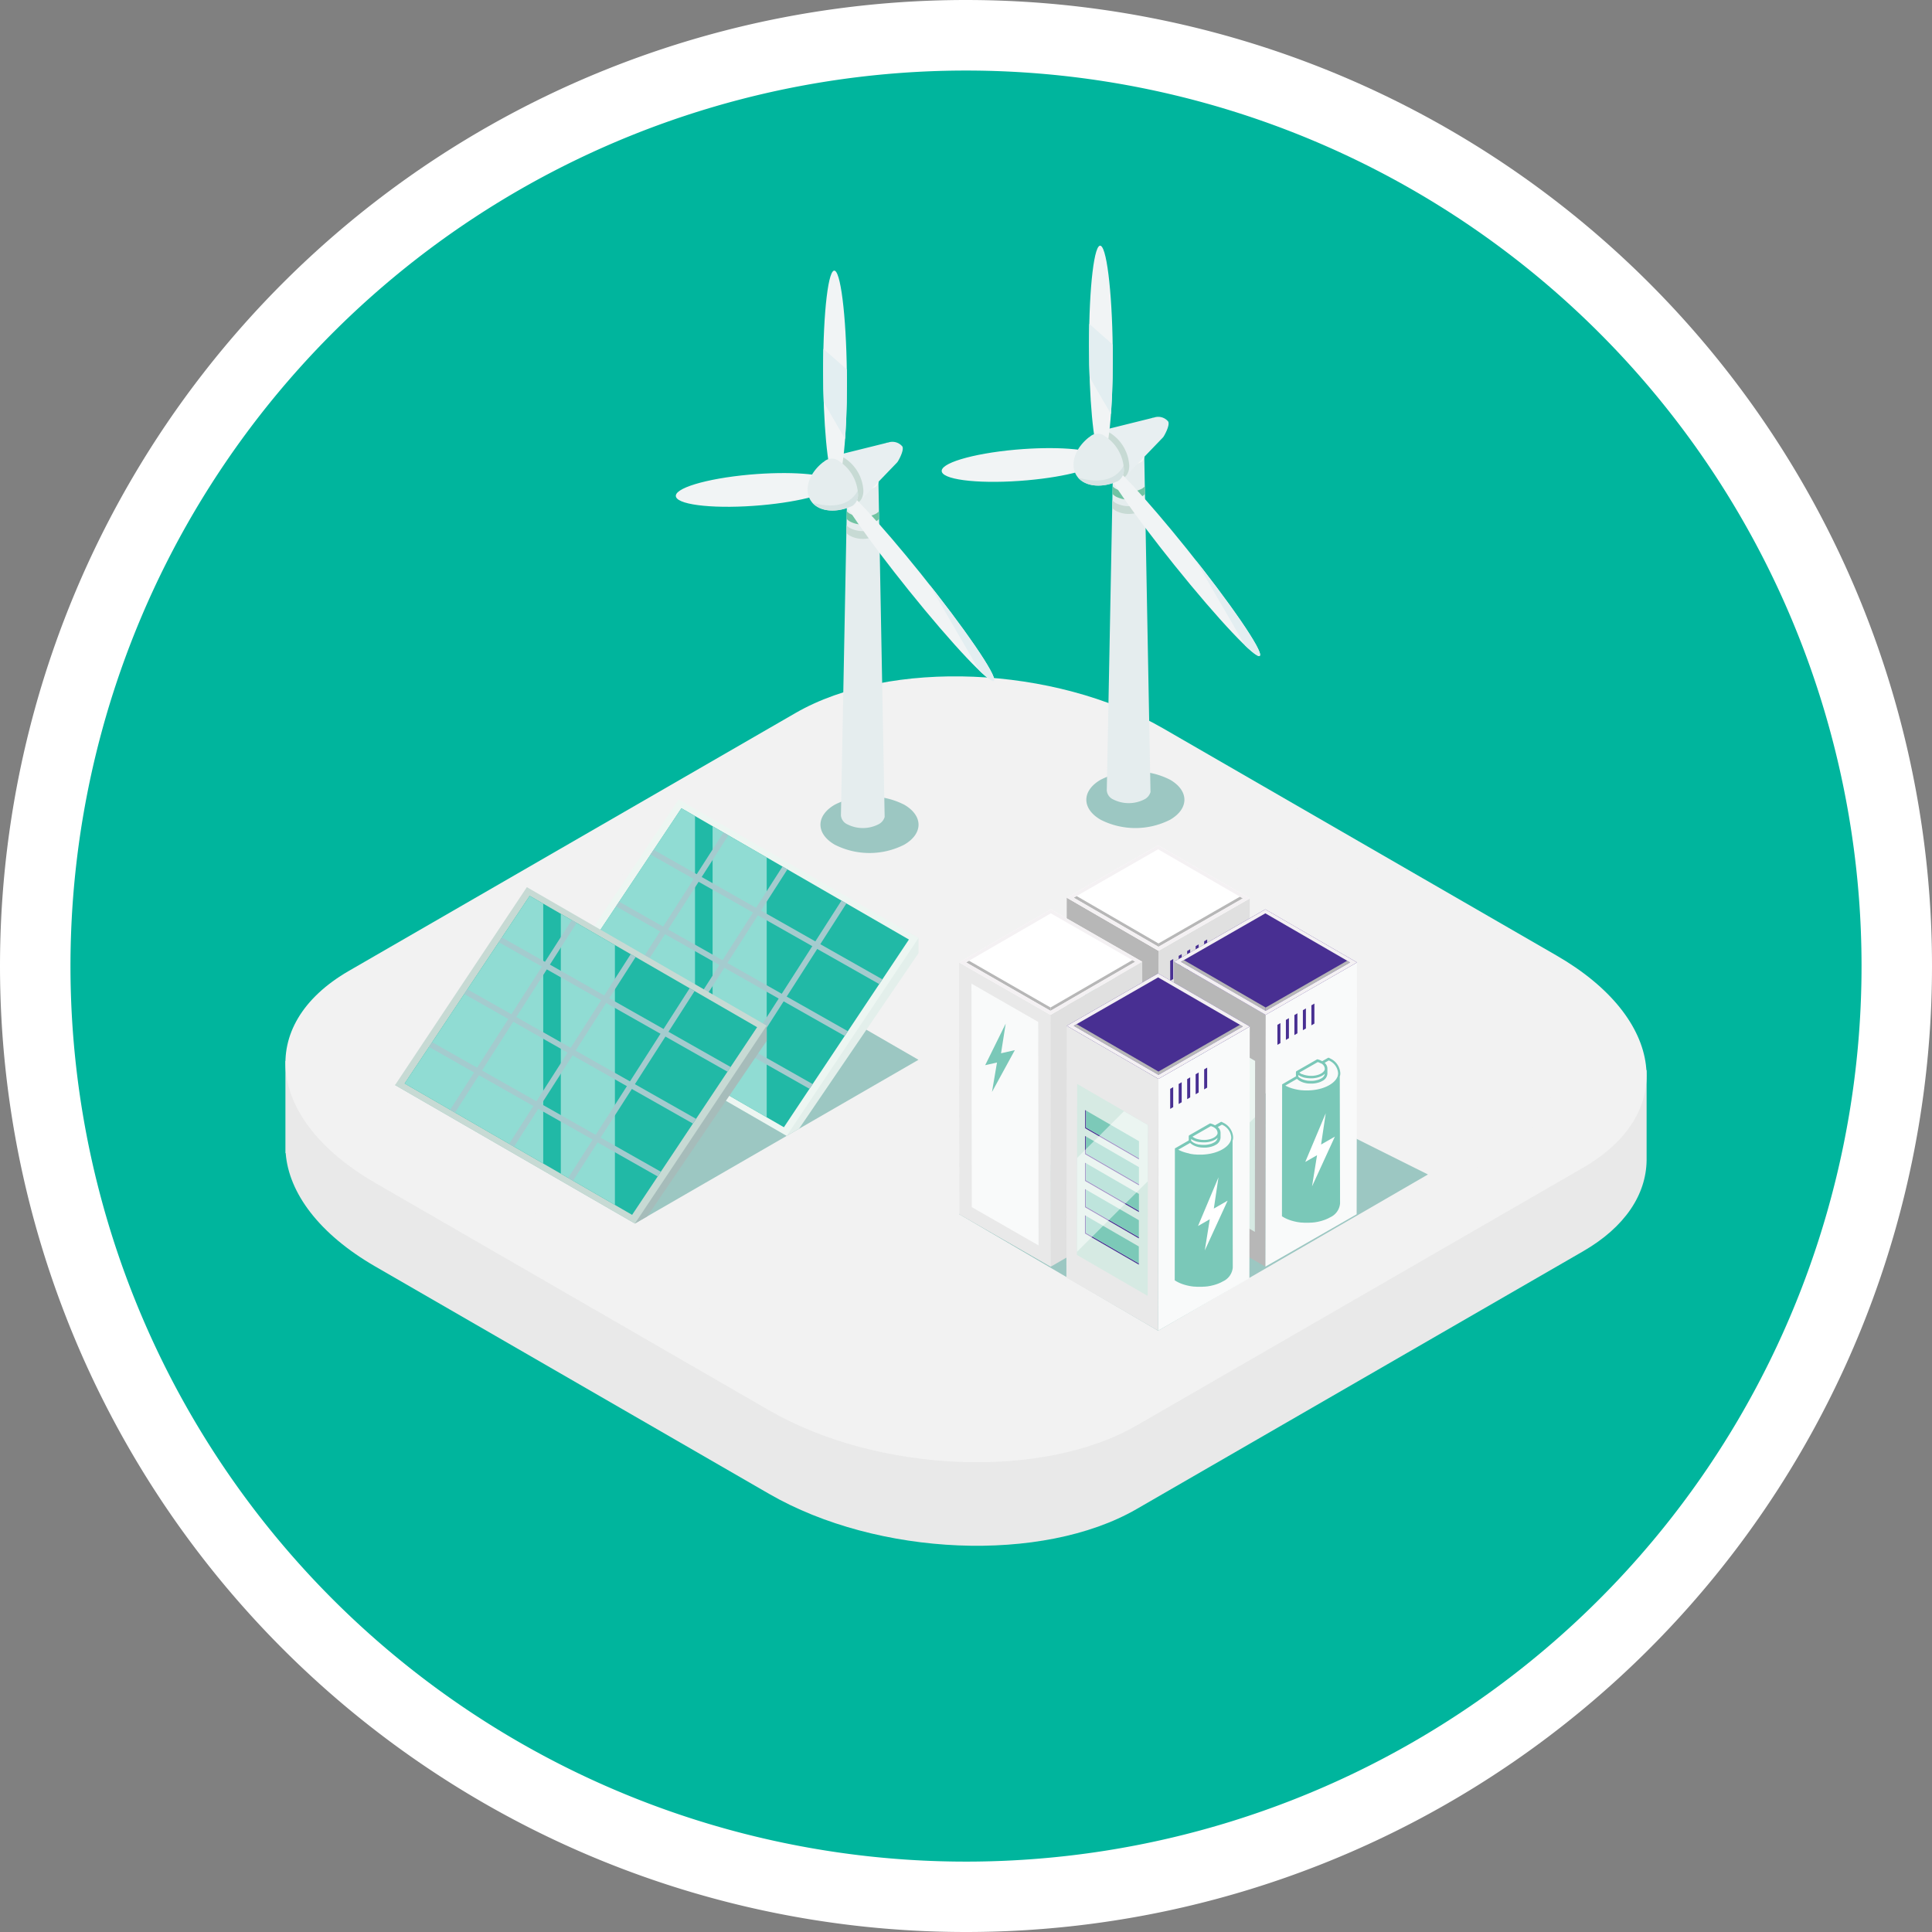 <svg xmlns="http://www.w3.org/2000/svg" xmlns:xlink="http://www.w3.org/1999/xlink" id="Component_292_12" data-name="Component 292 &#x2013; 12" width="220" height="220" viewBox="0 0 220 220"><rect x="0" y="0" width="220" height="220" fill="#808080" stroke="none"/><defs><clipPath id="clip-path"><path id="Path_33436" data-name="Path 33436" d="M50.993,110.7c0,.022,0,.044,0,.066h0a1.248,1.248,0,0,0,.732,1.015,3.913,3.913,0,0,0,3.536,0,1.365,1.365,0,0,0,.712-.837L55.259,72.71l-3.536-.01Z" transform="translate(-50.99 -72.7)" fill="none"></path></clipPath><clipPath id="clip-path-2"><path id="Path_33442" data-name="Path 33442" d="M16.777,19.02c0,6.046.5,11.348,1.149,12.6-.981-.779-4.991-1.086-9.525-.681-5,.446-8.749,1.589-8.376,2.551s4.732,1.38,9.729.934c4.534-.4,8.045-1.383,8.376-2.28.331,1.279,3.842,6.311,8.376,11.952,5,6.215,9.355,10.83,9.728,10.3s-3.38-6.007-8.376-12.223c-4.534-5.641-8.544-9.963-9.525-10.317.65-.5,1.149-5.225,1.149-11.271,0-6.661-.606-12.419-1.352-12.85a.178.178,0,0,0-.088-.025c-.705,0-1.264,4.919-1.264,11.314" transform="translate(0 -7.706)" fill="none"></path></clipPath><clipPath id="clip-path-3"><path id="Path_33445" data-name="Path 33445" d="M42.514,66.17l-.015-.018c-1.57,1.208-2.241,3.025-1.5,4.313.754,1.306,2.752,1.573,4.61.771a1.031,1.031,0,0,0,.212-.1,1.506,1.506,0,0,0,.609-1.369,4.712,4.712,0,0,0-2.13-3.69,1.932,1.932,0,0,0-.951-.291,1.053,1.053,0,0,0-.837.381" transform="translate(-40.699 -65.789)" fill="none"></path></clipPath><clipPath id="clip-path-4"><path id="Path_33450" data-name="Path 33450" d="M133.1,103c0,.022,0,.044,0,.067h0a1.246,1.246,0,0,0,.732,1.014,3.912,3.912,0,0,0,3.537,0,1.363,1.363,0,0,0,.711-.837L137.371,65l-3.537-.009Z" transform="translate(-133.102 -64.995)" fill="none"></path></clipPath><clipPath id="clip-path-5"><path id="Path_33456" data-name="Path 33456" d="M100.15,0c-.7.013-1.261,4.927-1.261,11.315,0,6.046.5,11.347,1.149,12.6-.981-.779-4.991-1.087-9.525-.681-5,.446-8.749,1.589-8.376,2.551s4.732,1.38,9.728.934c4.534-.4,8.045-1.384,8.376-2.28.331,1.278,3.842,6.311,8.376,11.952,5,6.215,9.355,10.83,9.728,10.3s-3.38-6.008-8.376-12.223c-4.535-5.641-8.545-9.964-9.525-10.317.65-.5,1.149-5.225,1.149-11.271,0-6.661-.606-12.419-1.352-12.85A.174.174,0,0,0,100.155,0Z" transform="translate(-82.112)" fill="none"></path></clipPath><clipPath id="clip-path-6"><path id="Path_33459" data-name="Path 33459" d="M124.626,58.464l-.015-.018c-1.57,1.208-2.241,3.025-1.5,4.313.754,1.306,2.752,1.573,4.61.771a1.022,1.022,0,0,0,.212-.1,1.507,1.507,0,0,0,.608-1.369,4.712,4.712,0,0,0-2.13-3.69,1.93,1.93,0,0,0-.951-.291,1.056,1.056,0,0,0-.837.381" transform="translate(-122.81 -58.083)" fill="none"></path></clipPath><clipPath id="clip-path-7"><path id="Path_33418" data-name="Path 33418" d="M69.334,55.85,95.24,70.807l14.236-21.374L83.569,34.476Z" transform="translate(-69.334 -34.476)" fill="none"></path></clipPath><clipPath id="clip-path-8"><rect id="Rectangle_5838" data-name="Rectangle 5838" width="17.255" height="49.74" fill="none"></rect></clipPath><clipPath id="clip-path-9"><rect id="Rectangle_5840" data-name="Rectangle 5840" width="6.16" height="49.74" fill="none"></rect></clipPath><clipPath id="clip-path-10"><path id="Path_33428" data-name="Path 33428" d="M22.46,82.912,48.367,97.869,62.6,76.5,36.7,61.538Z" transform="translate(-22.46 -61.538)" fill="none"></path></clipPath><clipPath id="clip-path-13"><path id="Path_33486" data-name="Path 33486" d="M69.686,53.612l8.061,4.668.028-19.469-8.061-4.668Z" transform="translate(-69.686 -34.144)" fill="none"></path></clipPath><clipPath id="clip-path-14"><rect id="Rectangle_5856" data-name="Rectangle 5856" width="20.78" height="20.752" fill="none"></rect></clipPath><clipPath id="clip-path-15"><path id="Path_33511" data-name="Path 33511" d="M102.8,73.4l8.061,4.668.027-19.468-8.06-4.668Z" transform="translate(-102.804 -53.93)" fill="none"></path></clipPath><clipPath id="clip-path-16"><rect id="Rectangle_5859" data-name="Rectangle 5859" width="20.781" height="20.752" fill="none"></rect></clipPath><clipPath id="clip-path-17"><path id="Path_33545" data-name="Path 33545" d="M69.686,93.18l8.061,4.668.028-19.468-8.061-4.668Z" transform="translate(-69.686 -73.712)" fill="none"></path></clipPath></defs><path id="Path_16870" data-name="Path 16870" d="M139.774,487.022A110,110,0,1,1,29.011,596.265,110,110,0,0,1,139.774,487.022" transform="translate(-29.008 -487.019)" fill="#fff"></path><path id="Path_16871" data-name="Path 16871" d="M53.4,574.188a101.976,101.976,0,1,0,129.871-62.658A101.978,101.978,0,0,0,53.4,574.188" transform="translate(-39.672 -497.803)" fill="#00b59d"></path><g id="Group_21924" data-name="Group 21924" transform="translate(18714.824 -1094.022)"><g id="Group_21915" data-name="Group 21915" transform="translate(-18682.322 1171.039)"><path id="Path_33429" data-name="Path 33429" d="M13.88,158.661l44.2-25.521c10.717-6.187,29.463-5.409,41.837,1.734l43.1,24.881L155,164.294V174.58h0c-.06,3.876-2.44,7.571-7.232,10.338L96.916,214.276c-10.717,6.188-29.463,5.41-41.837-1.734L10.238,186.653c-6.41-3.7-9.86-8.389-10.208-12.908L0,173.732V163.246Z" transform="translate(0 -119.449)" fill="#e9e9e9" fill-rule="evenodd"></path><path id="Path_33430" data-name="Path 33430" d="M99.92,116.145C87.545,109,68.8,108.224,58.082,114.41L7.234,143.768c-10.717,6.188-9.37,17.01,3,24.155l44.841,25.889c12.374,7.145,31.121,7.922,41.837,1.734l50.849-29.358c10.716-6.187,9.37-17.01-3-24.154Z" transform="translate(0 -110.234)" fill="#f2f2f2" fill-rule="evenodd"></path><path id="Path_33431" data-name="Path 33431" d="M99.931,123.185c-10.693-6.174-26.893-6.846-36.154-1.5l-43.94,25.369c-9.26,5.347-8.1,14.7,2.6,20.874L61.181,190.3c10.693,6.174,26.893,6.846,36.154,1.5l43.94-25.369c9.261-5.347,8.1-14.7-2.6-20.874Z" transform="translate(-3.058 -111.999)" fill="#f2f2f2" fill-rule="evenodd"></path></g><g id="Group_21916" data-name="Group 21916" transform="translate(-18669.838 1122)"><g id="Group_21450" data-name="Group 21450" transform="translate(31.972)"><g id="Group_21385" data-name="Group 21385" transform="translate(16.467 26.806)"><path id="Path_33432" data-name="Path 33432" d="M46.3,171.014a8.732,8.732,0,0,1,7.9,0c2.179,1.258,2.179,3.3,0,4.559a8.732,8.732,0,0,1-7.9,0c-2.179-1.258-2.179-3.3,0-4.559" transform="translate(-44.664 -134.168)" fill="#9cc7c2" fill-rule="evenodd"></path><path id="Path_33433" data-name="Path 33433" d="M50.992,110.7l.73-38,3.536.01.712,38.238a1.364,1.364,0,0,1-.712.837,3.911,3.911,0,0,1-3.536,0,1.247,1.247,0,0,1-.732-1.014h0c0-.022,0-.045,0-.067" transform="translate(-48.658 -72.7)" fill="#e5edee" fill-rule="evenodd"></path></g><g id="Group_21387" data-name="Group 21387" transform="translate(18.801 26.806)"><g id="Group_21386" data-name="Group 21386" clip-path="url(#clip-path)"><path id="Path_33434" data-name="Path 33434" d="M52.288,81.691a1.4,1.4,0,0,0,.463.406,3.245,3.245,0,0,0,2.935,0,1.388,1.388,0,0,0,.462-.406c.3.431.141.941-.462,1.289a3.245,3.245,0,0,1-2.935,0c-.6-.348-.758-.858-.463-1.289" transform="translate(-51.718 -78.376)" fill="#71c3a3" fill-rule="evenodd"></path><path id="Path_33435" data-name="Path 33435" d="M52.288,86.1a1.4,1.4,0,0,0,.463.406,3.245,3.245,0,0,0,2.935,0,1.388,1.388,0,0,0,.462-.406c.3.431.141.941-.462,1.289a3.245,3.245,0,0,1-2.935,0c-.6-.348-.758-.858-.463-1.289" transform="translate(-51.718 -81.159)" fill="#c7dad4" fill-rule="evenodd"></path></g></g><g id="Group_21389" data-name="Group 21389" transform="translate(0 2.841)"><path id="Path_33437" data-name="Path 33437" d="M53.5,70.308a2.766,2.766,0,0,1,2.5,0,.762.762,0,0,1,0,1.444,2.766,2.766,0,0,1-2.5,0,.762.762,0,0,1,0-1.444" transform="translate(-33.444 -47.037)" fill="#f6f7f5" fill-rule="evenodd"></path><path id="Path_33438" data-name="Path 33438" d="M55.2,60.71a1.471,1.471,0,0,1,1.632.438c.253.439-.516,1.766-.586,1.812l-4.331,4.5L49.17,62.2l5.8-1.44a.475.475,0,0,1,.229-.048" transform="translate(-31.04 -41.13)" fill="#e8eff1" fill-rule="evenodd"></path><path id="Path_33439" data-name="Path 33439" d="M48.495,65.115a4.712,4.712,0,0,1,2.131,3.69c0,1.358-.955,1.909-2.131,1.23a4.712,4.712,0,0,1-2.131-3.69c0-1.358.955-1.909,2.131-1.23" transform="translate(-29.27 -43.764)" fill="#c7dad4" fill-rule="evenodd"></path><path id="Path_33440" data-name="Path 33440" d="M17.927,31.618c-.65-1.25-1.149-6.552-1.149-12.6,0-6.662.606-11.72,1.352-11.289s1.352,6.189,1.352,12.85c0,6.046-.5,10.771-1.149,11.271.981.354,4.991,4.676,9.525,10.317,5,6.215,8.749,11.692,8.376,12.223s-4.732-4.084-9.728-10.3c-4.534-5.641-8.045-10.674-8.376-11.952-.331.9-3.842,1.875-8.376,2.28-5,.447-9.355.028-9.728-.934s3.38-2.1,8.376-2.551c4.534-.4,8.544-.1,9.525.682" transform="translate(0 -7.706)" fill="#f1f4f5" fill-rule="evenodd"></path></g><g id="Group_21391" data-name="Group 21391" transform="translate(0 2.841)"><g id="Group_21390" data-name="Group 21390" clip-path="url(#clip-path-2)"><path id="Path_33441" data-name="Path 33441" d="M26.216,14.752l28.77,49.641L52.93,51.952,43.5,30.012Z" transform="translate(-16.549 -12.154)" fill="#e3eef1" fill-rule="evenodd"></path></g></g><g id="Group_21393" data-name="Group 21393" transform="translate(15.006 24.258)"><path id="Path_33443" data-name="Path 33443" d="M42.514,66.17a1.334,1.334,0,0,1,1.788-.09,4.714,4.714,0,0,1,2.131,3.691,1.507,1.507,0,0,1-.609,1.369,1.037,1.037,0,0,1-.212.1c-1.857.8-3.856.534-4.61-.772-.743-1.288-.073-3.105,1.5-4.313Z" transform="translate(-40.699 -65.79)" fill="#e5edee" fill-rule="evenodd"></path></g><g id="Group_21395" data-name="Group 21395" transform="translate(15.007 24.257)"><g id="Group_21394" data-name="Group 21394" clip-path="url(#clip-path-3)"><path id="Path_33444" data-name="Path 33444" d="M40.7,75.1c3.956,1.33,5.729-.313,6.037-2.226l-.3,4.51L40.7,77.168Z" transform="translate(-40.699 -70.259)" fill="#d5e3e3" fill-rule="evenodd"></path></g></g><g id="Group_21397" data-name="Group 21397" transform="translate(46.744 23.965)"><path id="Path_33446" data-name="Path 33446" d="M128.411,163.308a8.732,8.732,0,0,1,7.9,0c2.179,1.258,2.179,3.3,0,4.559a8.732,8.732,0,0,1-7.9,0c-2.179-1.258-2.179-3.3,0-4.559" transform="translate(-126.776 -126.463)" fill="#9cc7c2" fill-rule="evenodd"></path><path id="Path_33447" data-name="Path 33447" d="M133.1,103l.73-38,3.536.01.712,38.238a1.364,1.364,0,0,1-.712.837,3.911,3.911,0,0,1-3.536,0,1.247,1.247,0,0,1-.732-1.014h0c0-.022,0-.045,0-.067" transform="translate(-130.77 -64.995)" fill="#e5edee" fill-rule="evenodd"></path></g><g id="Group_21399" data-name="Group 21399" transform="translate(49.077 23.965)"><g id="Group_21398" data-name="Group 21398" clip-path="url(#clip-path-4)"><path id="Path_33448" data-name="Path 33448" d="M134.4,73.985a1.393,1.393,0,0,0,.462.406,3.246,3.246,0,0,0,2.935,0,1.388,1.388,0,0,0,.462-.406c.3.431.141.941-.462,1.289a3.246,3.246,0,0,1-2.935,0c-.6-.348-.757-.858-.462-1.289" transform="translate(-133.83 -70.67)" fill="#71c3a3" fill-rule="evenodd"></path><path id="Path_33449" data-name="Path 33449" d="M134.4,78.393a1.394,1.394,0,0,0,.462.406,3.246,3.246,0,0,0,2.935,0,1.389,1.389,0,0,0,.462-.406c.3.431.141.941-.462,1.289a3.246,3.246,0,0,1-2.935,0c-.6-.348-.757-.858-.462-1.289" transform="translate(-133.83 -73.453)" fill="#c7dad4" fill-rule="evenodd"></path></g></g><g id="Group_21401" data-name="Group 21401" transform="translate(30.275 0)"><path id="Path_33451" data-name="Path 33451" d="M135.607,62.6a2.766,2.766,0,0,1,2.5,0,.762.762,0,0,1,0,1.444,2.766,2.766,0,0,1-2.5,0,.762.762,0,0,1,0-1.444" transform="translate(-115.556 -39.331)" fill="#f6f7f5" fill-rule="evenodd"></path><path id="Path_33452" data-name="Path 33452" d="M137.307,53a1.471,1.471,0,0,1,1.632.438c.253.439-.516,1.766-.586,1.812l-4.331,4.5-2.741-5.258,5.8-1.44a.475.475,0,0,1,.229-.048" transform="translate(-113.152 -33.424)" fill="#e8eff1" fill-rule="evenodd"></path><path id="Path_33453" data-name="Path 33453" d="M130.607,57.41a4.713,4.713,0,0,1,2.131,3.69c0,1.358-.955,1.909-2.131,1.23a4.712,4.712,0,0,1-2.131-3.69c0-1.358.955-1.909,2.131-1.23" transform="translate(-111.382 -36.058)" fill="#c7dad4" fill-rule="evenodd"></path><path id="Path_33454" data-name="Path 33454" d="M100.039,23.912c-.65-1.25-1.149-6.552-1.149-12.6,0-6.662.606-11.72,1.352-11.289s1.352,6.189,1.352,12.85c0,6.046-.5,10.771-1.149,11.271.981.354,4.991,4.676,9.525,10.317,5,6.215,8.749,11.692,8.376,12.223s-4.732-4.084-9.728-10.3c-4.534-5.641-8.045-10.674-8.376-11.952-.331.9-3.842,1.875-8.376,2.28-5,.447-9.355.028-9.728-.934s3.38-2.1,8.376-2.551c4.534-.4,8.544-.1,9.525.682" transform="translate(-82.112 0)" fill="#f1f4f5" fill-rule="evenodd"></path></g><g id="Group_21403" data-name="Group 21403" transform="translate(30.276)"><g id="Group_21402" data-name="Group 21402" clip-path="url(#clip-path-5)"><path id="Path_33455" data-name="Path 33455" d="M108.327,7.046,137.1,56.688l-2.056-12.441-9.432-21.941Z" transform="translate(-98.661 -4.448)" fill="#e3eef1" fill-rule="evenodd"></path></g></g><g id="Group_21405" data-name="Group 21405" transform="translate(45.282 21.417)"><path id="Path_33457" data-name="Path 33457" d="M124.625,58.465a1.334,1.334,0,0,1,1.788-.09,4.712,4.712,0,0,1,2.131,3.69,1.508,1.508,0,0,1-.609,1.37,1.033,1.033,0,0,1-.212.1c-1.857.8-3.856.534-4.61-.772-.743-1.288-.073-3.1,1.5-4.313Z" transform="translate(-122.81 -58.084)" fill="#e5edee" fill-rule="evenodd"></path></g><g id="Group_21407" data-name="Group 21407" transform="translate(45.282 21.416)"><g id="Group_21406" data-name="Group 21406" clip-path="url(#clip-path-6)"><path id="Path_33458" data-name="Path 33458" d="M122.81,67.39c3.956,1.33,5.729-.313,6.037-2.226l-.3,4.511-5.734-.212Z" transform="translate(-122.81 -62.553)" fill="#d5e3e3" fill-rule="evenodd"></path></g></g></g><g id="Group_21451" data-name="Group 21451" transform="translate(0 63.066)"><g id="Group_21363" data-name="Group 21363" transform="translate(0 0)"><path id="Path_33408" data-name="Path 33408" d="M51.8,69.417,19.508,88.06l27.312,15.769L79.11,85.185Z" transform="translate(-19.508 -55.548)" fill="#9cc7c2" fill-rule="evenodd"></path><path id="Path_33409" data-name="Path 33409" d="M119.93,71.792l1.407-.812,13.6-19.99V49.259l-27-14.783" transform="translate(-75.336 -33.49)" fill="#e3efeb" fill-rule="evenodd"></path><path id="Path_33410" data-name="Path 33410" d="M81.389,31.8,108.7,47.572,93.693,70.105,66.381,54.337Z" transform="translate(-49.099 -31.803)" fill="#edf6f2" fill-rule="evenodd"></path><path id="Path_33411" data-name="Path 33411" d="M83.57,34.476l25.907,14.957L95.241,70.807,69.334,55.85Z" transform="translate(-50.963 -33.491)" fill="#21b9a6" fill-rule="evenodd"></path></g><g id="Group_21371" data-name="Group 21371" transform="translate(18.371 0.985)"><g id="Group_21370" data-name="Group 21370" clip-path="url(#clip-path-7)"><g id="Group_21366" data-name="Group 21366" transform="translate(-1.47 -12.712)" opacity="0.5" style="mix-blend-mode: soft-light;isolation: isolate"><g id="Group_21365" data-name="Group 21365"><g id="Group_21364" data-name="Group 21364" clip-path="url(#clip-path-8)"><rect id="Rectangle_5837" data-name="Rectangle 5837" width="17.255" height="49.741" transform="translate(0)" fill="#fff"></rect></g></g></g><g id="Group_21369" data-name="Group 21369" transform="translate(17.788 -12.712)" opacity="0.5" style="mix-blend-mode: soft-light;isolation: isolate"><g id="Group_21368" data-name="Group 21368"><g id="Group_21367" data-name="Group 21367" clip-path="url(#clip-path-9)"><rect id="Rectangle_5839" data-name="Rectangle 5839" width="6.16" height="49.741" transform="translate(0)" fill="#fff"></rect></g></g></g><path id="Path_33412" data-name="Path 33412" d="M84.444,40.008l33.47,18.958a.322.322,0,0,0,.318-.561L84.762,39.447a.322.322,0,1,0-.318.561" transform="translate(-78.77 -37.588)" fill="#a4cbce" fill-rule="evenodd"></path><path id="Path_33413" data-name="Path 33413" d="M75.053,56.747l33.47,18.958a.322.322,0,1,0,.318-.561L75.371,56.186a.322.322,0,1,0-.318.561" transform="translate(-72.841 -48.155)" fill="#a4cbce" fill-rule="evenodd"></path><path id="Path_33414" data-name="Path 33414" d="M66.049,74.133l33.47,18.958a.322.322,0,0,0,.318-.561L66.367,73.572a.322.322,0,1,0-.318.561" transform="translate(-67.157 -59.13)" fill="#a4cbce" fill-rule="evenodd"></path><path id="Path_33415" data-name="Path 33415" d="M82.85,60.042,98.635,35.413a.322.322,0,0,0-.543-.348L82.307,59.694a.322.322,0,0,0,.543.348" transform="translate(-77.491 -34.754)" fill="#a4cbce" fill-rule="evenodd"></path><path id="Path_33416" data-name="Path 33416" d="M101.07,70.561l15.786-24.628a.322.322,0,1,0-.543-.348L100.527,70.213a.322.322,0,0,0,.543.348" transform="translate(-88.993 -41.395)" fill="#a4cbce" fill-rule="evenodd"></path><path id="Path_33417" data-name="Path 33417" d="M119.29,81.081l15.786-24.628a.322.322,0,0,0-.543-.348L118.747,80.733a.322.322,0,0,0,.543.348" transform="translate(-100.495 -48.036)" fill="#a4cbce" fill-rule="evenodd"></path></g></g><g id="Group_21373" data-name="Group 21373" transform="translate(0 9.978)"><path id="Path_33419" data-name="Path 33419" d="M73.057,98.855l1.407-.812,13.6-19.99V76.321l-27-14.783" transform="translate(-45.744 -60.553)" fill="#a6bcba" fill-rule="evenodd"></path><path id="Path_33420" data-name="Path 33420" d="M34.515,58.866,61.827,74.634,46.82,97.167,19.507,81.4Z" transform="translate(-19.507 -58.866)" fill="#c7dad4" fill-rule="evenodd"></path><path id="Path_33421" data-name="Path 33421" d="M36.7,61.538,62.6,76.5,48.367,97.869,22.461,82.912Z" transform="translate(-21.373 -60.553)" fill="#21b9a6" fill-rule="evenodd"></path></g><g id="Group_21381" data-name="Group 21381" transform="translate(1.087 10.963)"><g id="Group_21380" data-name="Group 21380" clip-path="url(#clip-path-10)"><g id="Group_21376" data-name="Group 21376" transform="translate(-1.469 -12.712)" opacity="0.5" style="mix-blend-mode: soft-light;isolation: isolate"><g id="Group_21375" data-name="Group 21375"><g id="Group_21374" data-name="Group 21374" clip-path="url(#clip-path-8)"><rect id="Rectangle_5842" data-name="Rectangle 5842" width="17.255" height="49.74" transform="translate(0)" fill="#fff"></rect></g></g></g><g id="Group_21379" data-name="Group 21379" transform="translate(17.788 -12.712)" opacity="0.5" style="mix-blend-mode: soft-light;isolation: isolate"><g id="Group_21378" data-name="Group 21378"><g id="Group_21377" data-name="Group 21377" clip-path="url(#clip-path-9)"><rect id="Rectangle_5844" data-name="Rectangle 5844" width="6.16" height="49.74" transform="translate(0)" fill="#fff"></rect></g></g></g><path id="Path_33422" data-name="Path 33422" d="M37.571,67.07l33.47,18.958a.322.322,0,0,0,.317-.561L37.889,66.509a.322.322,0,0,0-.317.561" transform="translate(-31.896 -64.65)" fill="#a4cbce" fill-rule="evenodd"></path><path id="Path_33423" data-name="Path 33423" d="M28.179,83.809l33.47,18.958a.322.322,0,0,0,.318-.561L28.5,83.248a.322.322,0,0,0-.317.561" transform="translate(-25.967 -75.217)" fill="#a4cbce" fill-rule="evenodd"></path><path id="Path_33424" data-name="Path 33424" d="M19.176,101.2l33.47,18.958a.322.322,0,0,0,.318-.561l-33.47-18.958a.322.322,0,1,0-.317.561" transform="translate(-20.284 -86.192)" fill="#a4cbce" fill-rule="evenodd"></path><path id="Path_33425" data-name="Path 33425" d="M35.977,87.1,51.762,62.476a.322.322,0,1,0-.543-.348L35.434,86.756a.322.322,0,0,0,.543.348" transform="translate(-30.618 -61.816)" fill="#a4cbce" fill-rule="evenodd"></path><path id="Path_33426" data-name="Path 33426" d="M54.2,97.624,69.982,73a.322.322,0,0,0-.543-.348L53.654,97.276a.322.322,0,0,0,.543.348" transform="translate(-42.12 -68.457)" fill="#a4cbce" fill-rule="evenodd"></path><path id="Path_33427" data-name="Path 33427" d="M72.417,108.143,88.2,83.514a.322.322,0,0,0-.543-.348L71.874,107.795a.322.322,0,0,0,.543.348" transform="translate(-53.622 -75.098)" fill="#a4cbce" fill-rule="evenodd"></path></g></g></g><g id="Group_21449" data-name="Group 21449" transform="translate(64.235 68.275)"><g id="Group_21412" data-name="Group 21412" transform="translate(0.001 25.763)"><path id="Path_33462" data-name="Path 33462" d="M86.709,81.593,55.981,99.387,33.329,86.114,63.222,69.87Z" transform="translate(-33.329 -69.87)" fill="#9cc7c2" fill-rule="evenodd"></path></g><g id="Group_21414" data-name="Group 21414" transform="translate(12.211)"><path id="Path_33464" data-name="Path 33464" d="M94.8,22.364l-.041,28.677,10.4-5.968.041-28.676Z" transform="translate(-84.321 -10.351)" fill="#e0e0e0"></path><path id="Path_33465" data-name="Path 33465" d="M66.487,16.167l-.041,28.676L76.887,50.89l.041-28.677Z" transform="translate(-66.446 -10.206)" fill="#b7b7b7"></path><path id="Path_33466" data-name="Path 33466" d="M69.714,34.144l-.027,19.468,8.06,4.668.028-19.468Z" transform="translate(-68.491 -21.555)" fill="#d6eae3"></path><path id="Path_33467" data-name="Path 33467" d="M72.324,50.286l-.108-.062,0,2.068,6.13,3.545V55.7l-6.022-3.483Z" transform="translate(-70.086 -31.705)" fill="#482f92"></path><path id="Path_33468" data-name="Path 33468" d="M72.335,42.272l-.108-.062,0,2.068,6.13,3.545v-.14L72.333,44.2Z" transform="translate(-70.093 -26.646)" fill="#482f92"></path><path id="Path_33469" data-name="Path 33469" d="M72.312,58.538l-.108-.062,0,2.068,6.13,3.545v-.14L72.31,60.466Z" transform="translate(-70.078 -36.915)" fill="#482f92"></path><path id="Path_33470" data-name="Path 33470" d="M72.3,66.672l-.108-.062,0,2.068,6.13,3.545v-.14L72.3,68.6Z" transform="translate(-70.071 -42.049)" fill="#482f92"></path><path id="Path_33471" data-name="Path 33471" d="M72.289,74.779l-.108-.062,0,2.068,6.13,3.545v-.14l-6.022-3.483Z" transform="translate(-70.063 -47.167)" fill="#482f92"></path><path id="Path_33472" data-name="Path 33472" d="M72.51,50.392l0,1.928L78.529,55.8l0-1.928Z" transform="translate(-70.271 -31.812)" fill="#7cc9b8"></path><path id="Path_33473" data-name="Path 33473" d="M72.521,42.378l0,1.928,6.022,3.483,0-1.928Z" transform="translate(-70.278 -26.753)" fill="#7cc9b8"></path><path id="Path_33474" data-name="Path 33474" d="M72.5,58.645l0,1.928,6.022,3.483,0-1.928Z" transform="translate(-70.263 -37.022)" fill="#7cc9b8"></path><path id="Path_33475" data-name="Path 33475" d="M72.487,66.778l0,1.928,6.022,3.482,0-1.928Z" transform="translate(-70.258 -42.156)" fill="#7cc9b8"></path><path id="Path_33476" data-name="Path 33476" d="M72.475,74.886l0,1.928L78.494,80.3l0-1.928Z" transform="translate(-70.25 -47.274)" fill="#7cc9b8"></path><path id="Path_33477" data-name="Path 33477" d="M66.556,5.968,76.96,0,87.4,6.046,77,12.013Z" transform="translate(-66.515 0)" fill="#fff"></path><path id="Path_33478" data-name="Path 33478" d="M68.7,15.867l.331-.19,9.323,5.4v.382Z" transform="translate(-67.867 -9.897)" fill="#b7b7b7"></path><path id="Path_33479" data-name="Path 33479" d="M104.488,16.066l-.331-.191L94.879,21.2v.382Z" transform="translate(-84.394 -10.022)" fill="#b7b7b7"></path><path id="Path_33480" data-name="Path 33480" d="M76.96,0l-10.4,5.967L77,12.013,87.4,6.045ZM67.347,5.969,76.959.456,86.61,6.044,77,11.557Z" transform="translate(-66.515)" fill="#f4f1f3"></path><path id="Path_33481" data-name="Path 33481" d="M98.492,35.337l0,2.279.343-.2,0-2.279Z" transform="translate(-86.672 -22.184)" fill="#482f92"></path><path id="Path_33482" data-name="Path 33482" d="M101.115,33.818l0,2.279.344-.2,0-2.279Z" transform="translate(-88.329 -21.224)" fill="#482f92"></path><path id="Path_33483" data-name="Path 33483" d="M103.737,32.316l0,2.279.344-.2,0-2.279Z" transform="translate(-89.984 -20.276)" fill="#482f92"></path><path id="Path_33484" data-name="Path 33484" d="M106.359,30.809l0,2.279.344-.2,0-2.279Z" transform="translate(-91.641 -19.325)" fill="#482f92"></path><path id="Path_33485" data-name="Path 33485" d="M108.982,29.305l0,2.279.343-.2,0-2.279Z" transform="translate(-93.295 -18.376)" fill="#482f92"></path></g><g id="Group_21419" data-name="Group 21419" transform="translate(13.405 12.589)"><g id="Group_21418" data-name="Group 21418" clip-path="url(#clip-path-13)"><g id="Group_21417" data-name="Group 21417" transform="translate(-7.114 0.147)" opacity="0.5" style="mix-blend-mode: soft-light;isolation: isolate"><g id="Group_21416" data-name="Group 21416"><g id="Group_21415" data-name="Group 21415" clip-path="url(#clip-path-14)"><rect id="Rectangle_5855" data-name="Rectangle 5855" width="21.804" height="7.564" transform="matrix(0.708, -0.706, 0.706, 0.708, 0, 15.396)" fill="#fff"></rect></g></g></g></g></g><g id="Group_21421" data-name="Group 21421" transform="translate(24.422 7.295)"><path id="Path_33487" data-name="Path 33487" d="M99.918,48.87v.525L99.9,63.887l.031.021.067.042.087.053c.072.042.153.085.254.134l.069.033c.079.036.159.071.241.1l.032.013c.075.029.15.056.228.081l.042.012c.06.018.122.035.184.052l.05.014.106.028c.062.015.125.028.188.041l.066.014.072.015.094.015q.129.022.259.037l.124.015.059,0,.043,0c.084.007.168.014.253.018h.025l.034,0h.1c.068,0,.136,0,.205,0h.076l.055,0,.04,0c.063,0,.126-.006.19-.01h.036l.047,0,.052-.006.038,0c.063-.006.125-.013.187-.021l.036,0,.052-.006.046-.008.033-.006c.067-.01.133-.022.2-.034l.039-.006.054-.01.036-.008.026-.007c.079-.017.156-.036.233-.056l.04-.01.056-.014.132-.041c.077-.024.153-.049.228-.077l.1-.035c.045-.018.088-.037.132-.057l.074-.032c.02-.008.04-.017.06-.026.1-.046.191-.095.277-.144a1.914,1.914,0,0,0,1.128-1.583l-.021-14.436.005-.017-.005,0v-.025l.013,0c0-.016.01-.031.013-.046s.006-.027.009-.041l.006-.029c0-.014.006-.029.009-.044s0-.028.006-.042l0-.027c0-.015,0-.03.005-.045s0-.028,0-.042v-.025c0-.016,0-.031,0-.046a1.965,1.965,0,0,0-1.141-1.632c-.029-.017-.06-.033-.091-.049l-.044-.022a.138.138,0,0,0-.135,0l-.652.375,0,0a2.164,2.164,0,0,0-.5-.208.138.138,0,0,0-.107.014l-2.311,1.323h0l-.01.006h0l0,0,0,0a.141.141,0,0,0-.062.115v.475Zm1.932-1.017.051.033.094.05.062.029.02.009.034.015.072.029.072.027.03.011.041.014c.03.01.061.018.093.026h.01l.011,0,.052.014.091.02h.015l.018,0,.045.009c.044.007.088.013.132.018l.042.006.032,0,.064.006.122.008h.177l.083,0,.091,0,.084-.007.09-.01.081-.011.1-.017.076-.015c.038-.008.075-.018.113-.028l.062-.017c.067-.02.133-.041.2-.066l.024-.01.069-.029h0l.014-.007.034-.015.03-.015c.038-.018.074-.037.106-.055a1.433,1.433,0,0,0,.13-.083h0l.022-.017c.037-.028.066-.05.092-.072l.027-.025.021-.02.007-.007a.763.763,0,0,1-.438.553c-.037.021-.076.041-.117.06l-.06.026-.053.023c-.065.025-.123.044-.183.061l-.015,0-.041.01-.1.024-.068.014-.086.015-.073.01-.082.009-.076.006-.083,0-.042,0h-.169l-.027,0-.111-.007-.044,0-.014,0c-.063-.007-.125-.015-.186-.026l-.062-.013-.09-.019-.044-.011-.02-.006-.084-.024-.015,0-.031-.011c-.043-.015-.086-.031-.126-.048l-.046-.02a1.512,1.512,0,0,1-.15-.076l-.019-.011L102,48.19l-.021-.014-.056-.038-.03-.023-.013-.011-.047-.039-.012-.01a.081.081,0,0,0-.013-.014q-.024-.024-.046-.049V47.8c.016.012.032.022.05.034l.03.02h0m2.5-1.376a.726.726,0,0,1,.43.583c0,.007,0,.014,0,.022V47.1h0v.018c0,.005,0,.01,0,.015a.223.223,0,0,1-.006.022l0,.014h0l0,.019a.127.127,0,0,1,0,.015.227.227,0,0,1-.01.024l-.007.016h0l-.008.018a.11.11,0,0,1-.006.015.269.269,0,0,1-.017.027l-.008.014h0l-.011.018a.1.1,0,0,1-.009.015c-.007.01-.016.02-.024.03l-.01.013h0l-.025.031c-.011.013-.024.024-.036.035l-.011.011h0l-.028.028c-.021.018-.043.035-.067.052h0l-.017.014-.071.048-.045.027,0,0c-.027.016-.055.029-.084.044l-.069.032h0l-.053.022a2.038,2.038,0,0,1-.236.079h0a2.382,2.382,0,0,1-.254.055h0a2.655,2.655,0,0,1-.268.029h0c-.091.005-.183.007-.275,0h-.029c-.063,0-.126-.008-.188-.016l-.039-.006c-.058-.007-.117-.017-.174-.028h0c-.051-.011-.1-.021-.14-.033l-.018,0h0c-.041-.011-.08-.023-.119-.037l-.011,0c-.043-.015-.085-.031-.126-.048l-.024-.01-.028-.013a1.562,1.562,0,0,1-.142-.072h0l-.032-.021-.007,0-.02-.014c-.029-.019-.056-.038-.081-.058l-.006-.005,0,0h0l0,0-.005,0-.014-.012,2.1-1.2a1.854,1.854,0,0,1,.383.164M100.253,49l1.348-.776.016.017a.226.226,0,0,0,.021.022l.014.012.048.041.021.016.042.032.058.039.025.016.034.022.02.011a1.769,1.769,0,0,0,.178.091l.041.018c.058.025.106.043.156.06l.032.012.017.005.094.027.022.006.053.014.087.019.034.007.038.008c.078.014.146.023.216.031l.015,0,.032,0h.017l.122.008.078,0h.135l.046,0,.092,0,.083-.007.09-.01.069-.009.108-.019.067-.013.121-.03.015,0,.032-.008.017-.006c.066-.019.132-.041.2-.066.032-.012.054-.022.076-.031l.032-.014.033-.014c.047-.022.093-.046.136-.071a.993.993,0,0,0,.58-.832v-.574a.865.865,0,0,0-.317-.637l.477-.274c.019.01.038.019.056.03a1.7,1.7,0,0,1,1,1.388c0,.011,0,.021,0,.032l0,.059c0,.01,0,.021,0,.031l-.008.06c0,.01,0,.02-.006.03l-.013.061c0,.011-.006.022-.009.033l0,.014,0,.017-.008.028c0,.011-.008.021-.012.032l-.012.031-.011.028-.014.031-.028.06c-.006.011-.012.022-.018.032l-.017.031-.016.027-.021.032-.038.058-.023.031-.044.058-.028.032-.048.056-.029.031-.054.056-.034.031-.059.054-.039.032-.062.051-.044.032-.066.049-.064.043-.054.036c-.041.026-.083.052-.126.077-.08.046-.168.091-.261.136l-.052.022-.039.017-.082.035-.04.017-.069.029-.12.042c-.055.02-.107.038-.16.055l-.076.024-.1.026-.044.011c-.074.02-.148.038-.223.055l-.144.029c-.069.013-.133.024-.2.034l-.161.022c-.06.008-.12.014-.18.02l-.167.014c-.061,0-.122.007-.183.01l-.166,0c-.066,0-.132,0-.2,0l-.157,0c-.081,0-.163-.01-.244-.017l-.052,0-.094-.008-.073-.009c-.084-.01-.167-.022-.25-.036l-.061-.01-.1-.019-.072-.015c-.059-.012-.118-.024-.177-.038l-.064-.017-.077-.021c-.07-.02-.128-.035-.185-.053-.036-.011-.072-.024-.107-.037l-.074-.025-.076-.026-.03-.013c-.059-.023-.116-.049-.173-.074l-.122-.055c-.057-.028-.107-.053-.153-.078" transform="translate(-99.773 -36.236)" fill="#7ac8b8"></path><path id="Path_33488" data-name="Path 33488" d="M107.1,68.52l2.331-5.545-.531,3.562,1.571-.9-2.6,5.667.57-3.552Z" transform="translate(-104.322 -47.05)" fill="#fff"></path><path id="Path_33489" data-name="Path 33489" d="M127.921,42.15l-.041,28.677,10.4-5.968.041-28.676Z" transform="translate(-117.439 -30.137)" fill="#f9fafa"></path><path id="Path_33490" data-name="Path 33490" d="M99.6,35.953l-.041,28.676L110,70.676,110.045,42Z" transform="translate(-99.564 -29.992)" fill="#b7b7b7"></path><path id="Path_33491" data-name="Path 33491" d="M102.832,53.93,102.8,73.4l8.06,4.668.028-19.468Z" transform="translate(-101.609 -41.341)" fill="#d6eae3"></path><path id="Path_33492" data-name="Path 33492" d="M105.442,70.072l-.108-.062,0,2.068,6.13,3.545v-.14L105.439,72Z" transform="translate(-103.204 -51.491)" fill="#482f92"></path><path id="Path_33493" data-name="Path 33493" d="M105.453,62.058,105.345,62l0,2.068,6.13,3.545v-.14l-6.022-3.483Z" transform="translate(-103.211 -46.432)" fill="#482f92"></path><path id="Path_33494" data-name="Path 33494" d="M105.43,78.324l-.108-.062,0,2.068,6.13,3.545v-.14l-6.022-3.483Z" transform="translate(-103.196 -56.701)" fill="#482f92"></path><path id="Path_33495" data-name="Path 33495" d="M105.419,86.458l-.108-.062,0,2.068,6.13,3.545v-.14l-6.022-3.482Z" transform="translate(-103.189 -61.835)" fill="#482f92"></path><path id="Path_33496" data-name="Path 33496" d="M105.407,94.565,105.3,94.5l0,2.068,6.13,3.545v-.14L105.4,96.493Z" transform="translate(-103.181 -66.953)" fill="#482f92"></path><path id="Path_33497" data-name="Path 33497" d="M105.627,70.178l0,1.928,6.022,3.483,0-1.928Z" transform="translate(-103.388 -51.598)" fill="#7cc9b8"></path><path id="Path_33498" data-name="Path 33498" d="M105.639,62.164l0,1.928,6.022,3.483,0-1.928Z" transform="translate(-103.396 -46.539)" fill="#7cc9b8"></path><path id="Path_33499" data-name="Path 33499" d="M105.616,78.431l0,1.928,6.022,3.483,0-1.928Z" transform="translate(-103.381 -56.807)" fill="#7cc9b8"></path><path id="Path_33500" data-name="Path 33500" d="M105.6,86.564l0,1.928,6.022,3.482,0-1.928Z" transform="translate(-103.376 -61.942)" fill="#7cc9b8"></path><path id="Path_33501" data-name="Path 33501" d="M105.593,94.671l0,1.928,6.022,3.483,0-1.928Z" transform="translate(-103.368 -67.06)" fill="#7cc9b8"></path><path id="Path_33502" data-name="Path 33502" d="M99.674,25.754l10.4-5.968,10.441,6.046-10.4,5.967Z" transform="translate(-99.633 -19.786)" fill="#482f92"></path><path id="Path_33503" data-name="Path 33503" d="M101.815,35.653l.331-.19,9.322,5.4v.382Z" transform="translate(-100.985 -29.683)" fill="#b7b7b7"></path><path id="Path_33504" data-name="Path 33504" d="M137.606,35.852l-.331-.191L128,40.984v.382Z" transform="translate(-117.512 -29.808)" fill="#b7b7b7"></path><path id="Path_33505" data-name="Path 33505" d="M110.078,19.786l-10.4,5.967L110.115,31.8l10.4-5.968Zm-9.613,5.969,9.612-5.513,9.651,5.588-9.612,5.513Z" transform="translate(-99.633 -19.786)" fill="#f4f1f3"></path><path id="Path_33506" data-name="Path 33506" d="M131.61,55.123l0,2.279.343-.2,0-2.279Z" transform="translate(-119.792 -41.97)" fill="#482f92"></path><path id="Path_33507" data-name="Path 33507" d="M134.232,53.6l0,2.279.344-.2,0-2.279Z" transform="translate(-121.447 -41.01)" fill="#482f92"></path><path id="Path_33508" data-name="Path 33508" d="M136.854,52.1l0,2.279.344-.2,0-2.279Z" transform="translate(-123.102 -40.062)" fill="#482f92"></path><path id="Path_33509" data-name="Path 33509" d="M139.477,50.595l0,2.279.344-.2,0-2.279Z" transform="translate(-124.758 -39.111)" fill="#482f92"></path><path id="Path_33510" data-name="Path 33510" d="M142.1,49.091l0,2.279.343-.2,0-2.279Z" transform="translate(-126.413 -38.162)" fill="#482f92"></path></g><g id="Group_21426" data-name="Group 21426" transform="translate(25.618 19.885)"><g id="Group_21425" data-name="Group 21425" clip-path="url(#clip-path-15)"><g id="Group_21424" data-name="Group 21424" transform="translate(-7.115 0.147)" opacity="0.5" style="mix-blend-mode: soft-light;isolation: isolate"><g id="Group_21423" data-name="Group 21423"><g id="Group_21422" data-name="Group 21422" clip-path="url(#clip-path-16)"><rect id="Rectangle_5858" data-name="Rectangle 5858" width="21.804" height="7.564" transform="matrix(0.708, -0.706, 0.706, 0.708, 0, 15.396)" fill="#fff"></rect></g></g></g></g></g><g id="Group_21428" data-name="Group 21428" transform="translate(0 7.293)"><path id="Path_33512" data-name="Path 33512" d="M133.036,68.655v.525l-.02,14.493.031.021.067.042.087.053c.072.042.153.085.254.134l.069.032c.079.037.159.071.241.1l.032.013c.075.029.15.056.228.081l.042.012c.06.019.122.036.184.053l.05.014.106.028c.062.015.125.028.188.041l.066.014.072.015.094.015c.086.014.172.027.259.037l.124.015.059,0,.043,0c.084.007.168.014.253.017l.025,0,.034,0h.1c.068,0,.136,0,.205,0h.076l.055,0,.04,0c.063,0,.126-.006.19-.01h.036l.047,0,.052-.006.038,0c.063-.006.125-.013.187-.021l.036,0,.052-.006.046-.008.033-.006c.067-.01.133-.022.2-.034l.039-.007.054-.01.036-.008.026-.007c.079-.017.156-.036.233-.056l.04-.01.056-.014.132-.041q.116-.036.228-.077l.1-.035c.045-.018.088-.037.132-.057l.075-.032.06-.026c.1-.046.191-.095.277-.144a1.914,1.914,0,0,0,1.128-1.583L139.6,67.778c0-.006,0-.011.005-.017l-.005,0v-.025l.013,0c0-.015.01-.031.013-.046s.006-.027.009-.04l.006-.03c0-.014.006-.029.009-.044s0-.028.006-.042l0-.028c0-.015,0-.03.005-.045s0-.028,0-.042v-.026c0-.015,0-.031,0-.046a1.964,1.964,0,0,0-1.141-1.632c-.03-.017-.06-.033-.091-.049l-.044-.023a.14.14,0,0,0-.135,0l-.652.375,0,0a2.147,2.147,0,0,0-.5-.208.14.14,0,0,0-.107.013l-2.311,1.324h0l-.01.006h0l0,0,0,0a.14.14,0,0,0-.062.115v.475Zm1.932-1.017.051.033c.029.017.06.033.094.05l.062.03.02.009.034.015.072.029.072.027.03.011.041.014c.03.01.061.018.093.027h.01l.011,0,.052.014.091.02h0l.009,0h.006l.018,0,.045.009c.044.008.088.013.132.019l.042.006.032,0,.064.006.122.008h.177l.083,0,.091,0,.084-.007.09-.01.081-.011.1-.017.076-.015c.038-.008.075-.018.113-.028l.062-.017c.068-.02.133-.041.2-.066l.024-.01.069-.029h0l.014-.006.034-.015.03-.015c.038-.018.074-.037.106-.055a1.52,1.52,0,0,0,.13-.083h0l.022-.017c.037-.028.066-.05.092-.072l.027-.026.021-.02.007-.007a.761.761,0,0,1-.438.553c-.037.021-.076.042-.117.06l-.06.027-.053.023c-.065.025-.123.044-.183.061l-.015,0-.041.01c-.033.009-.067.017-.1.025l-.068.014-.086.015-.073.01-.082.009-.076.006-.083,0-.042,0h-.168l-.027,0-.111-.007-.044,0-.014,0c-.063-.007-.125-.015-.186-.026l-.062-.013-.09-.019-.044-.012-.02-.006-.084-.024-.015,0-.031-.011c-.043-.015-.086-.031-.126-.048l-.046-.02c-.06-.027-.108-.051-.15-.076l-.019-.011-.02-.013-.021-.014-.056-.038-.03-.023L135,67.89l-.047-.039-.012-.01a.076.076,0,0,0-.013-.014q-.024-.024-.046-.049v-.195l.05.034.03.02h0m2.5-1.376a.725.725,0,0,1,.43.583c0,.007,0,.015,0,.022v.016h0V66.9c0,.005,0,.01,0,.015s0,.015-.006.022l0,.013h0l0,.02a.133.133,0,0,1,0,.015.231.231,0,0,1-.01.024l-.007.016h0l-.008.018a.113.113,0,0,1-.006.015c0,.009-.011.018-.017.027l-.008.014h0l-.011.018-.009.015c-.007.01-.015.02-.024.03l-.01.013h0l-.025.031c-.011.012-.024.024-.036.035l-.011.011h0l-.028.028c-.021.018-.044.035-.067.052h0l-.017.014-.071.048-.045.027,0,0c-.027.015-.055.029-.084.044l-.069.032h0l-.053.022a2.034,2.034,0,0,1-.236.079h0a2.381,2.381,0,0,1-.254.055h0a2.661,2.661,0,0,1-.268.03h0c-.091.005-.183.006-.275,0h-.029c-.063,0-.126-.008-.188-.015l-.039-.006c-.058-.008-.117-.017-.174-.028h0c-.051-.011-.1-.021-.14-.033l-.018,0h0c-.041-.011-.08-.023-.119-.036l-.011,0c-.043-.015-.085-.031-.126-.048l-.024-.01L135.3,67.5a1.557,1.557,0,0,1-.142-.072h0l-.032-.021-.007,0-.02-.013c-.029-.019-.056-.038-.082-.058l-.006-.005,0,0h0l0,0-.005,0-.014-.012,2.1-1.2a1.835,1.835,0,0,1,.383.164m-4.095,2.522,1.348-.776.016.017a.229.229,0,0,0,.021.022l.014.011c.014.013.031.027.048.041l.021.017.042.032.058.039.025.017.034.023.02.011a1.77,1.77,0,0,0,.178.091l.041.018c.058.025.106.043.156.06l.032.012.017.005.094.027.022.006.053.014.087.019.034.007.038.008c.078.014.146.023.216.031l.015,0,.032,0h.017l.122.008.078,0h.135l.046,0,.092,0,.083-.007.09-.01.069-.009.108-.019.067-.013.121-.029.015,0,.032-.008.017-.006c.066-.019.132-.041.2-.066.032-.012.054-.022.076-.031l.032-.014.033-.014c.047-.022.093-.046.136-.071a.993.993,0,0,0,.58-.831V66.84a.865.865,0,0,0-.317-.637l.477-.274.056.03a1.7,1.7,0,0,1,1,1.389c0,.011,0,.021,0,.032l0,.059c0,.01,0,.02,0,.031l-.008.061-.006.03-.013.061c0,.011-.006.022-.009.033l0,.014,0,.016-.008.028c0,.011-.008.021-.012.032l-.012.031c0,.009-.007.019-.011.028s-.01.021-.014.031l-.028.06-.018.032-.017.031-.015.027-.021.032-.038.058-.023.031-.044.058-.028.032-.048.056-.03.031-.054.056-.034.031-.059.054-.039.032-.062.051-.044.032-.066.049-.064.043-.054.036c-.041.026-.083.052-.126.077-.08.046-.168.091-.261.136l-.052.023-.039.017-.082.035-.04.017-.069.029-.12.042c-.055.02-.107.038-.16.055l-.076.024-.1.027-.044.011c-.074.02-.148.038-.223.055l-.144.029c-.069.013-.133.024-.2.034l-.161.022c-.06.008-.12.014-.18.02l-.167.014c-.061,0-.122.007-.183.01l-.166,0c-.066,0-.132,0-.2,0l-.157,0c-.081,0-.163-.01-.244-.017l-.052,0-.094-.008-.073-.009c-.084-.01-.167-.022-.25-.036l-.061-.01-.1-.02-.072-.015c-.059-.012-.118-.024-.177-.038l-.064-.017-.077-.021c-.07-.02-.128-.035-.185-.053-.036-.011-.072-.024-.107-.037l-.074-.025-.076-.026-.03-.013c-.059-.023-.116-.049-.173-.074l-.122-.055c-.057-.028-.107-.053-.153-.078" transform="translate(-96.259 -48.724)" fill="#7ac8b8"></path><path id="Path_33513" data-name="Path 33513" d="M140.219,88.306l2.331-5.545-.531,3.562,1.571-.9-2.6,5.667.57-3.552Z" transform="translate(-100.807 -59.539)" fill="#fff"></path><path id="Path_33514" data-name="Path 33514" d="M43.733,42.145l.041,28.677-10.4-5.968-.041-28.676Z" transform="translate(-33.329 -30.131)" fill="#e9e9e9"></path><path id="Path_33515" data-name="Path 33515" d="M43.733,42.145l.041,28.677-10.4-5.968-.041-28.676Z" transform="translate(-33.329 -30.131)" fill="#e9e9e9"></path><path id="Path_33516" data-name="Path 33516" d="M37.168,68.18l-.036-25.449,7.6,4.362.036,25.449Z" transform="translate(-35.728 -34.269)" fill="#f9fafa"></path><path id="Path_33517" data-name="Path 33517" d="M71.987,35.948l.041,28.676L61.586,70.671l-.041-28.677Z" transform="translate(-51.14 -29.987)" fill="#e0e0e0"></path><path id="Path_33518" data-name="Path 33518" d="M54.174,25.749l-10.4-5.968L33.329,25.828l10.4,5.967Z" transform="translate(-33.329 -19.781)" fill="#fff"></path><path id="Path_33519" data-name="Path 33519" d="M71.193,35.648l-.331-.19-9.323,5.4v.382Z" transform="translate(-51.137 -29.678)" fill="#b7b7b7"></path><path id="Path_33520" data-name="Path 33520" d="M35.476,35.848l.331-.191,9.279,5.323v.382Z" transform="translate(-34.685 -29.803)" fill="#b7b7b7"></path><path id="Path_33521" data-name="Path 33521" d="M33.329,25.826l10.4,5.968,10.441-6.046-10.4-5.967Zm10.4,5.512L34.12,25.825l9.651-5.588,9.612,5.513Z" transform="translate(-33.329 -19.781)" fill="#f4f1f3"></path><path id="Path_33522" data-name="Path 33522" d="M41.365,59.811,43.7,55.078l-.531,3.377,1.571-.357-2.6,4.762.57-3.353Z" transform="translate(-38.401 -42.063)" fill="#7ac8b8"></path><path id="Path_33523" data-name="Path 33523" d="M94.8,61.931l-.041,28.677,10.4-5.968.041-28.676Z" transform="translate(-72.11 -42.622)" fill="#f9fafa"></path><path id="Path_33524" data-name="Path 33524" d="M66.487,55.734,66.446,84.41l10.441,6.047.041-28.677Z" transform="translate(-54.235 -42.477)" fill="#e9e9e9"></path><path id="Path_33525" data-name="Path 33525" d="M69.714,73.711,69.687,93.18l8.06,4.668.028-19.468Z" transform="translate(-56.28 -53.826)" fill="#d6eae3"></path><path id="Path_33526" data-name="Path 33526" d="M72.324,89.853l-.108-.062,0,2.068,6.13,3.545v-.14l-6.022-3.483Z" transform="translate(-57.875 -63.977)" fill="#482f92"></path><path id="Path_33527" data-name="Path 33527" d="M72.335,81.839l-.108-.062,0,2.068,6.13,3.545v-.14l-6.022-3.483Z" transform="translate(-57.883 -58.918)" fill="#482f92"></path><path id="Path_33528" data-name="Path 33528" d="M72.312,98.105l-.108-.062,0,2.068,6.13,3.545v-.14l-6.022-3.483Z" transform="translate(-57.868 -69.186)" fill="#482f92"></path><path id="Path_33529" data-name="Path 33529" d="M72.3,106.239l-.108-.062,0,2.068,6.13,3.545v-.14L72.3,108.167Z" transform="translate(-57.86 -74.321)" fill="#482f92"></path><path id="Path_33530" data-name="Path 33530" d="M72.289,114.346l-.108-.062,0,2.068,6.13,3.545v-.14l-6.022-3.483Z" transform="translate(-57.853 -79.439)" fill="#482f92"></path><path id="Path_33531" data-name="Path 33531" d="M72.51,89.96l0,1.928,6.022,3.483,0-1.928Z" transform="translate(-58.06 -64.084)" fill="#7cc9b8"></path><path id="Path_33532" data-name="Path 33532" d="M72.521,81.945l0,1.928,6.022,3.483,0-1.928Z" transform="translate(-58.067 -59.024)" fill="#7cc9b8"></path><path id="Path_33533" data-name="Path 33533" d="M72.5,98.212l0,1.928,6.022,3.483,0-1.928Z" transform="translate(-58.052 -69.293)" fill="#7cc9b8"></path><path id="Path_33534" data-name="Path 33534" d="M72.487,106.345l0,1.928,6.022,3.482,0-1.928Z" transform="translate(-58.047 -74.428)" fill="#7cc9b8"></path><path id="Path_33535" data-name="Path 33535" d="M72.475,114.453l0,1.928,6.022,3.483,0-1.928Z" transform="translate(-58.04 -79.545)" fill="#7cc9b8"></path><path id="Path_33536" data-name="Path 33536" d="M66.556,45.535l10.4-5.968L87.4,45.614,77,51.581Z" transform="translate(-54.304 -32.272)" fill="#482f92"></path><path id="Path_33537" data-name="Path 33537" d="M68.7,55.434l.331-.19,9.323,5.4v.382Z" transform="translate(-55.656 -42.168)" fill="#b7b7b7"></path><path id="Path_33538" data-name="Path 33538" d="M104.488,55.634l-.331-.191-9.279,5.323v.382Z" transform="translate(-72.183 -42.293)" fill="#b7b7b7"></path><path id="Path_33539" data-name="Path 33539" d="M76.96,39.567l-10.4,5.967L77,51.58l10.4-5.968Zm-9.613,5.969,9.612-5.513,9.651,5.588L77,51.124Z" transform="translate(-54.304 -32.271)" fill="#f4f1f3"></path><path id="Path_33540" data-name="Path 33540" d="M98.492,74.9l0,2.279.343-.2,0-2.279Z" transform="translate(-74.462 -54.455)" fill="#482f92"></path><path id="Path_33541" data-name="Path 33541" d="M101.115,73.385l0,2.279.344-.2,0-2.279Z" transform="translate(-76.118 -53.496)" fill="#482f92"></path><path id="Path_33542" data-name="Path 33542" d="M103.737,71.883l0,2.279.344-.2,0-2.279Z" transform="translate(-77.773 -52.548)" fill="#482f92"></path><path id="Path_33543" data-name="Path 33543" d="M106.359,70.376l0,2.279.344-.2,0-2.279Z" transform="translate(-79.43 -51.596)" fill="#482f92"></path><path id="Path_33544" data-name="Path 33544" d="M108.982,68.872l0,2.279.343-.2,0-2.279Z" transform="translate(-81.084 -50.647)" fill="#482f92"></path></g><g id="Group_21433" data-name="Group 21433" transform="translate(13.405 27.179)"><g id="Group_21432" data-name="Group 21432" clip-path="url(#clip-path-17)"><g id="Group_21431" data-name="Group 21431" transform="translate(-7.114 0.147)" opacity="0.5" style="mix-blend-mode: soft-light;isolation: isolate"><g id="Group_21430" data-name="Group 21430"><g id="Group_21429" data-name="Group 21429" clip-path="url(#clip-path-14)"><rect id="Rectangle_5861" data-name="Rectangle 5861" width="21.804" height="7.564" transform="matrix(0.708, -0.706, 0.706, 0.708, 0, 15.396)" fill="#fff"></rect></g></g></g></g></g><g id="Group_21435" data-name="Group 21435" transform="translate(24.546 31.493)"><path id="Path_33546" data-name="Path 33546" d="M99.918,88.437v.525l-.02,14.493.031.021.067.042.087.053c.072.042.153.085.254.134l.069.032c.079.037.159.071.241.1l.032.013c.075.029.15.056.228.081l.042.012c.06.019.122.036.184.053l.05.014.106.028c.062.015.125.028.188.041l.066.014.072.015.094.015c.086.014.172.027.259.037l.124.015.059,0,.043,0c.084.007.168.014.253.017l.025,0,.034,0h.1c.068,0,.136,0,.205,0h.076l.055,0,.04,0c.063,0,.126-.006.19-.01h.036l.047,0,.052-.006.038,0c.063-.006.125-.013.187-.021l.036,0,.052-.006.046-.008.033-.006c.067-.01.133-.022.2-.034l.039-.007.054-.01.036-.008.026-.007c.079-.017.156-.036.233-.056l.04-.01.056-.014.132-.041q.116-.036.228-.077l.1-.035c.045-.018.088-.037.132-.057l.074-.032.06-.026c.1-.046.191-.095.277-.144A1.914,1.914,0,0,0,106.507,102l-.021-14.436c0-.006,0-.011.005-.017l-.005,0v-.025l.013,0c0-.015.01-.031.013-.046s.006-.027.009-.04l.006-.029c0-.014.006-.029.009-.044s0-.028.006-.042l0-.028c0-.015,0-.03.005-.045s0-.028,0-.042v-.026c0-.015,0-.031,0-.046a1.964,1.964,0,0,0-1.141-1.632c-.029-.017-.06-.033-.091-.049l-.044-.022a.14.14,0,0,0-.135,0l-.652.375,0,0a2.148,2.148,0,0,0-.5-.208.14.14,0,0,0-.107.013l-2.311,1.324h0l-.01.006h0l0,0,0,0a.14.14,0,0,0-.062.115v.475Zm1.932-1.017.051.033c.029.017.06.033.094.05l.062.029.02.009.034.015.072.029.072.027.03.011.041.014c.03.01.061.018.093.027h.01l.011,0,.052.014.091.02h0l.009,0h.006l.018,0,.045.009c.044.008.088.013.132.019l.042.006.032,0,.064.006.122.008h.177l.083,0,.091,0,.084-.007.09-.01.081-.011.1-.017.076-.015c.038-.008.075-.018.113-.028l.062-.017c.067-.02.133-.041.2-.066l.024-.01.069-.029h0l.014-.006.034-.015.03-.015c.038-.018.074-.037.106-.055a1.523,1.523,0,0,0,.13-.083h0l.022-.017c.037-.028.066-.05.092-.072l.027-.026.021-.02.007-.007a.761.761,0,0,1-.438.553c-.037.021-.076.042-.117.06l-.06.027-.053.023c-.065.025-.123.044-.183.061l-.015,0-.041.01c-.033.009-.067.017-.1.025l-.068.014-.086.015-.073.01-.082.009-.076.006-.083,0-.042,0h-.169l-.027,0-.111-.007-.044,0-.014,0c-.063-.007-.125-.015-.186-.026L102.648,88l-.09-.019-.044-.012-.02-.006-.084-.024-.015,0-.031-.011c-.043-.015-.086-.031-.126-.048l-.046-.02c-.06-.027-.108-.051-.15-.076l-.019-.011-.02-.013-.021-.014-.056-.038-.03-.023-.013-.011-.047-.039-.012-.01a.08.08,0,0,0-.013-.014q-.024-.024-.046-.049v-.195l.05.034.03.02h0m2.5-1.376a.725.725,0,0,1,.43.583c0,.007,0,.015,0,.023v.016h0v.018c0,.005,0,.01,0,.015s0,.015-.006.022l0,.013h0l0,.02a.128.128,0,0,1,0,.015.229.229,0,0,1-.01.024l-.007.016h0l-.008.018a.11.11,0,0,1-.006.015.317.317,0,0,1-.017.027l-.008.014h0l-.011.018-.009.015c-.007.01-.016.02-.024.03l-.01.013h0l-.025.031c-.011.012-.024.024-.036.035l-.011.011h0l-.028.028c-.021.018-.043.035-.067.052h0l-.017.014-.071.048-.045.027,0,0c-.027.016-.055.03-.084.044l-.069.032h0l-.053.023a2.038,2.038,0,0,1-.236.079h0a2.388,2.388,0,0,1-.254.055h0a2.657,2.657,0,0,1-.268.029h0c-.091.005-.183.006-.275,0h-.029c-.063,0-.126-.008-.188-.015l-.039-.006c-.058-.008-.117-.017-.174-.028h0c-.051-.01-.1-.021-.14-.032l-.018,0h0c-.041-.011-.08-.023-.119-.036l-.011,0q-.065-.022-.126-.048l-.024-.01-.028-.013a1.563,1.563,0,0,1-.142-.072h0l-.032-.021-.007,0-.02-.013c-.029-.019-.056-.038-.081-.058l-.006-.005,0,0h0l0,0-.005,0-.014-.012,2.1-1.2a1.835,1.835,0,0,1,.383.164m-4.095,2.522,1.348-.776.016.017a.225.225,0,0,0,.021.022l.014.011c.014.013.031.027.048.041l.021.017.042.032.058.039.025.017.034.022.02.011a1.767,1.767,0,0,0,.178.091l.041.018c.058.025.106.043.156.06l.032.012.017.005.094.027.022.006.053.014.087.019.034.007.038.008c.078.014.146.023.216.031l.015,0,.032,0h.017l.122.008.078,0h.135l.046,0,.092,0,.083-.007.09-.01.069-.009.108-.019.067-.013.121-.03.015,0,.032-.008.017-.006c.066-.019.132-.041.2-.066.032-.012.054-.022.076-.031l.032-.014.033-.014c.047-.022.093-.046.136-.071a.993.993,0,0,0,.58-.831v-.574a.865.865,0,0,0-.317-.637l.477-.274.056.03a1.7,1.7,0,0,1,1,1.389c0,.011,0,.021,0,.032l0,.059c0,.01,0,.02,0,.031l-.008.061c0,.01,0,.02-.006.03l-.013.061c0,.011-.006.022-.009.033l0,.014,0,.016-.008.028c0,.011-.008.021-.012.032l-.012.031c0,.009-.007.019-.011.028s-.01.021-.014.031l-.028.06-.018.032-.017.031-.016.027-.021.032-.038.058-.023.031-.044.058-.028.032-.048.056-.029.031-.054.056-.034.031-.059.054-.039.032-.062.051-.044.032-.066.049-.064.043-.054.036c-.041.026-.083.052-.126.077-.08.046-.168.091-.261.136l-.052.023-.039.017-.082.035-.04.017-.069.029-.12.042c-.055.02-.107.038-.16.055l-.076.024-.1.027-.044.011c-.074.02-.148.038-.223.055l-.144.029c-.069.013-.133.024-.2.034l-.161.022c-.06.008-.12.014-.18.02s-.111.01-.167.014-.122.007-.183.01l-.166,0c-.066,0-.132,0-.2,0l-.157,0c-.081,0-.163-.01-.244-.017l-.052,0-.094-.008-.073-.009c-.084-.01-.167-.022-.25-.036l-.061-.01-.1-.019L101.492,89c-.059-.012-.118-.024-.177-.038l-.064-.017-.077-.021c-.07-.02-.128-.035-.185-.053-.036-.011-.072-.024-.107-.037l-.074-.025-.076-.026-.03-.013c-.059-.023-.116-.049-.173-.074l-.122-.055c-.057-.028-.107-.053-.153-.078" transform="translate(-99.897 -85.412)" fill="#7ac8b8"></path><path id="Path_33547" data-name="Path 33547" d="M107.1,108.087l2.331-5.545L108.9,106.1l1.571-.9-2.6,5.667.57-3.552Z" transform="translate(-104.447 -96.225)" fill="#fff"></path></g></g></g></g></svg>